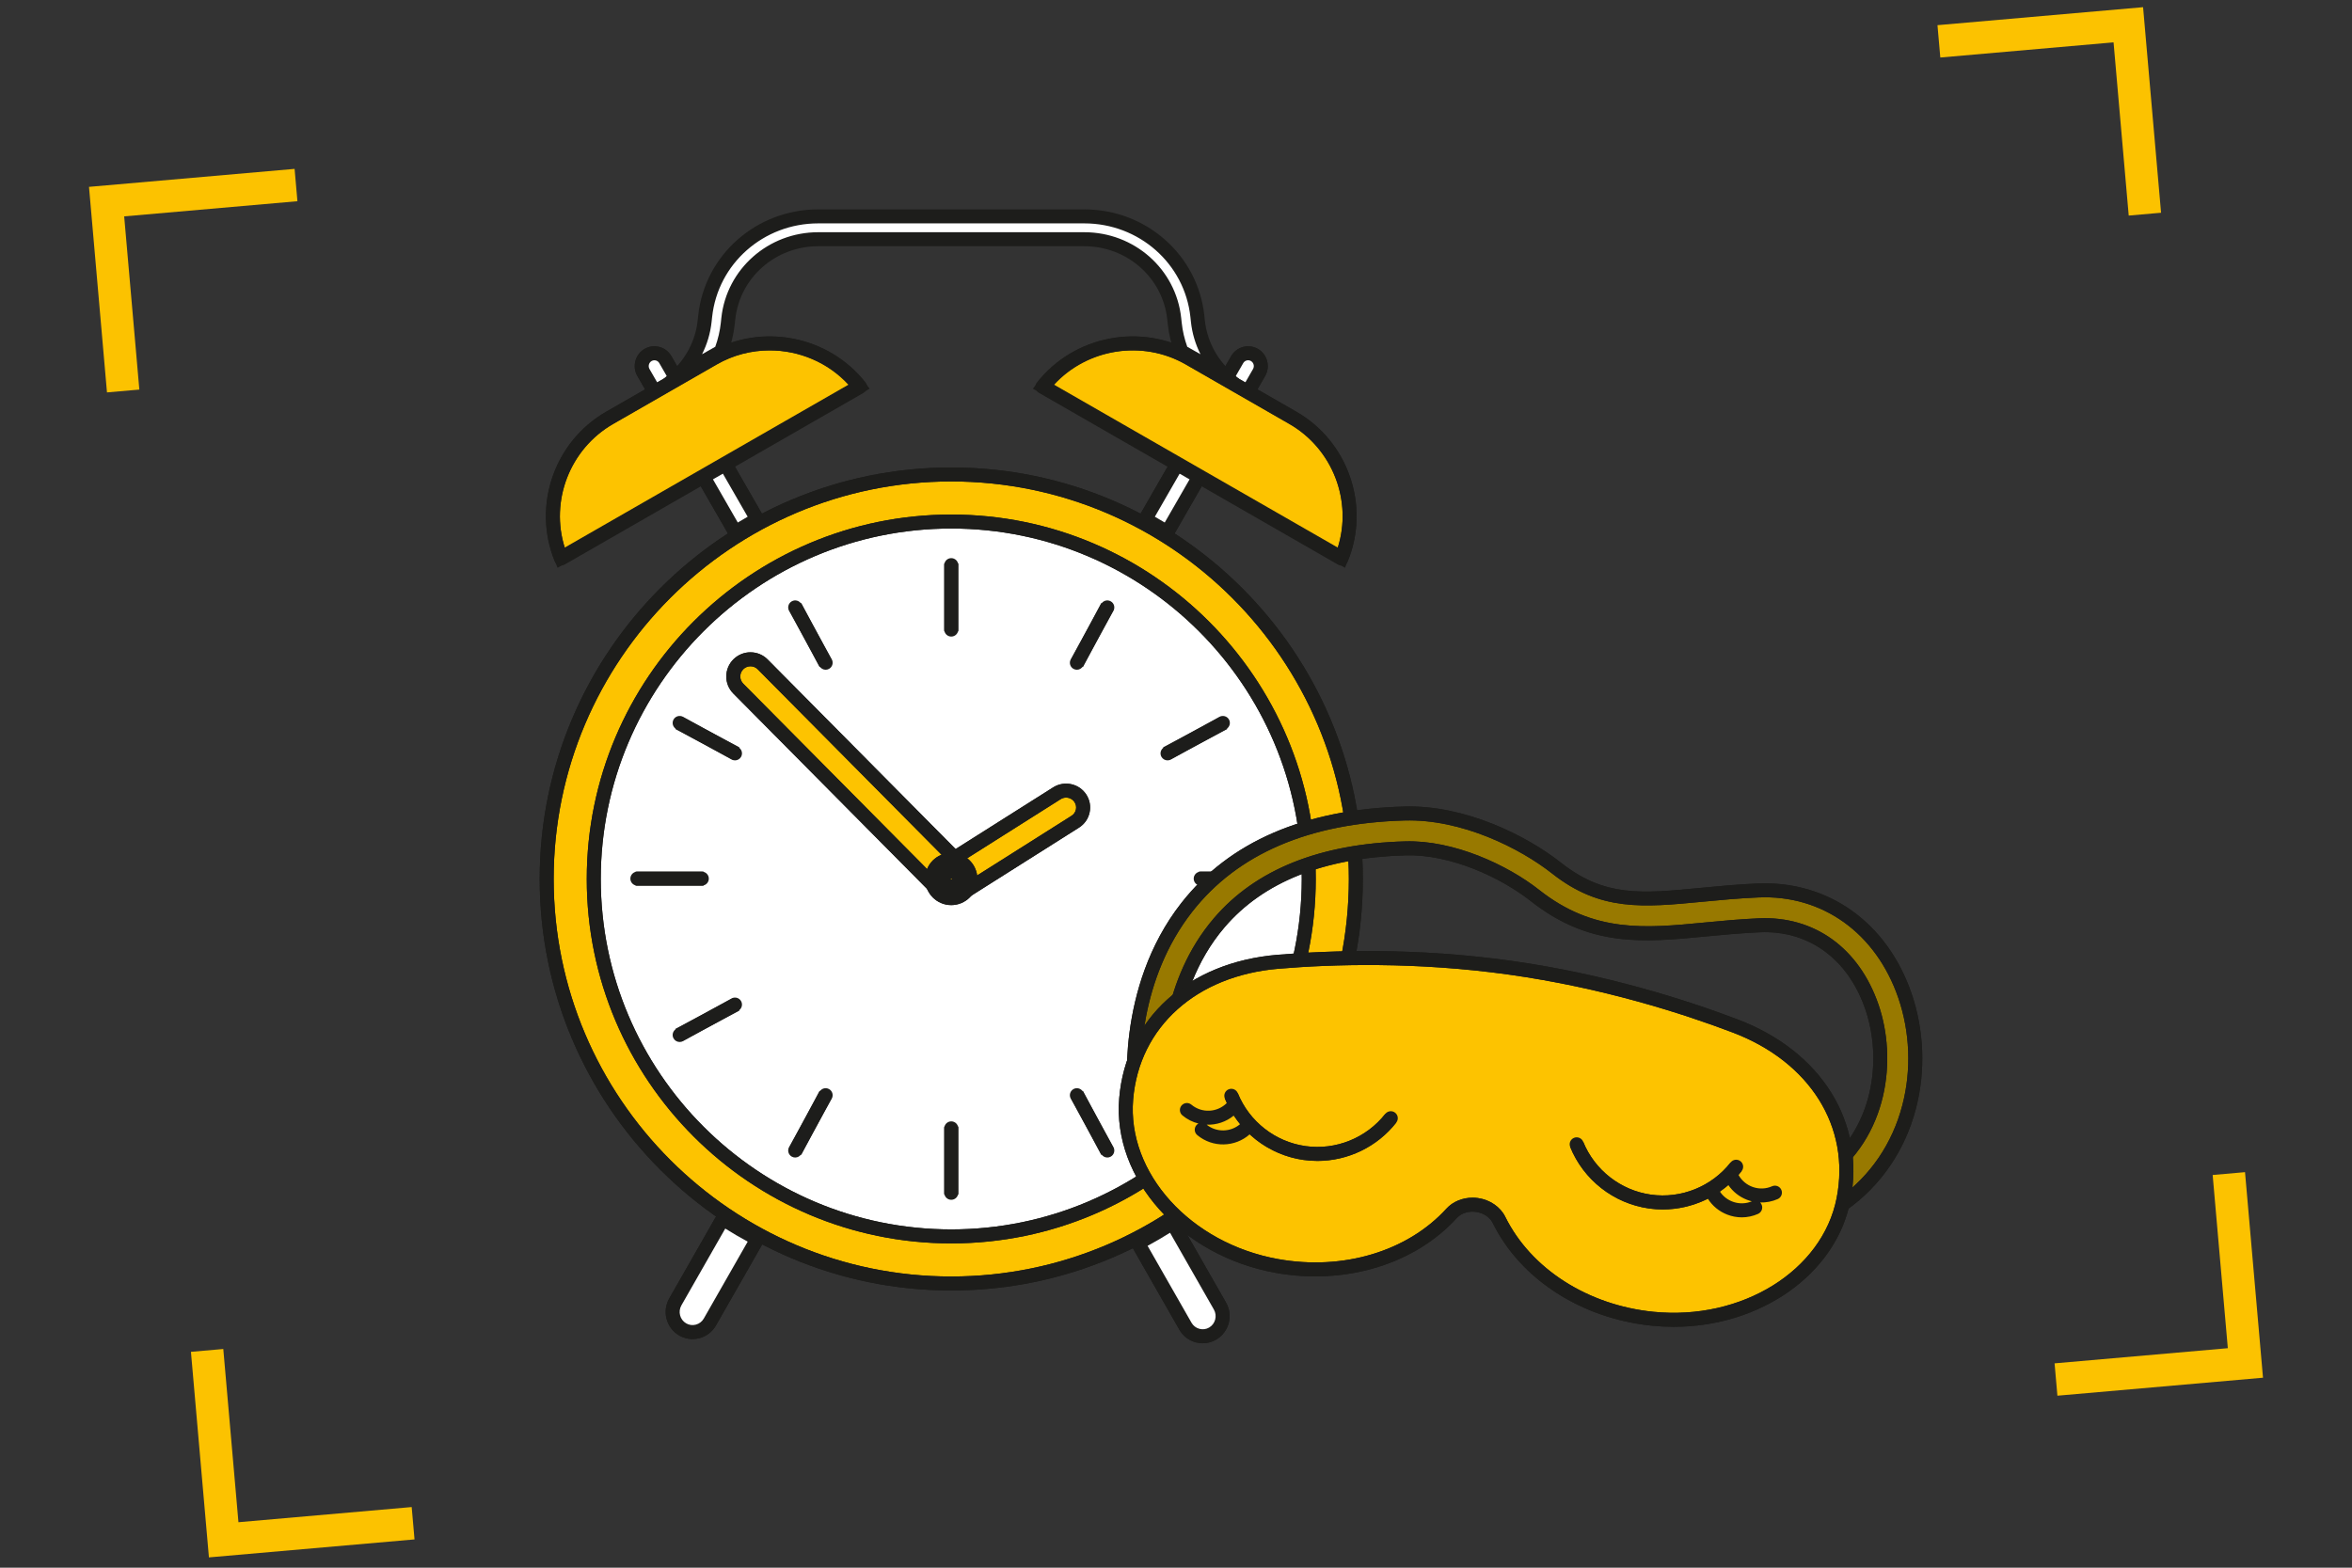 <?xml version="1.0" encoding="UTF-8"?> <svg xmlns="http://www.w3.org/2000/svg" xmlns:xlink="http://www.w3.org/1999/xlink" id="Ebene_1" version="1.1" viewBox="0 0 504 336"><rect x="0" y="0" width="504" height="336" fill="#333333" stroke="none"/><defs><clipPath id="clippath"><rect x="115.574" y="44.809" width="296.416" height="243.159" fill="none"></rect></clipPath></defs><g><polygon points="19.071 40.049 22.925 84.105 29.858 83.498 26.61 46.375 63.734 43.127 63.127 36.195 19.071 40.049" fill="#fcc200"></polygon><polygon points="459.231 1.54 415.174 5.394 415.781 12.327 452.905 9.079 456.153 46.203 463.085 45.596 459.231 1.54" fill="#fcc200"></polygon><polygon points="484.93 295.283 481.075 251.226 474.142 251.834 477.39 288.957 440.266 292.205 440.873 299.137 484.93 295.283" fill="#fcc200"></polygon><polygon points="44.769 333.792 88.826 329.938 88.219 323.005 51.095 326.253 47.848 289.128 40.915 289.736 44.769 333.792" fill="#fcc200"></polygon></g><g clip-path="url(#clippath)"><path d="M117.143,188.388c0-47.882,38.817-86.699,86.699-86.699s86.697,38.817,86.697,86.699-38.815,86.699-86.697,86.699-86.699-38.817-86.699-86.699" fill="#fdc300"></path><path d="M203.843,276.588c-48.633,0-88.199-39.566-88.199-88.199,0-48.633,39.566-88.2,88.199-88.2,48.632,0,88.196,39.566,88.196,88.2,0,48.633-39.564,88.199-88.196,88.199ZM203.843,103.189c-46.979,0-85.199,38.22-85.199,85.2,0,46.979,38.22,85.199,85.199,85.199,46.978,0,85.196-38.221,85.196-85.199,0-46.979-38.219-85.2-85.196-85.2Z" fill="#1d1d1b"></path><path d="M203.843,276.588c-48.633,0-88.199-39.566-88.199-88.199,0-48.633,39.566-88.2,88.199-88.2,48.632,0,88.196,39.566,88.196,88.2,0,48.633-39.564,88.199-88.196,88.199ZM203.843,103.189c-46.979,0-85.199,38.22-85.199,85.2,0,46.979,38.22,85.199,85.199,85.199,46.978,0,85.196-38.221,85.196-85.199,0-46.979-38.219-85.2-85.196-85.2Z" fill="#1d1d1b"></path><path d="M127.234,188.388c0-42.31,34.299-76.608,76.608-76.608s76.606,34.299,76.606,76.608-34.296,76.608-76.606,76.608-76.608-34.299-76.608-76.608" fill="#fff"></path><path d="M203.843,266.496c-43.069,0-78.108-35.039-78.108-78.107,0-43.069,35.039-78.108,78.108-78.108,43.067,0,78.105,35.039,78.105,78.108,0,43.068-35.038,78.107-78.105,78.107ZM203.843,113.28c-41.415,0-75.108,33.693-75.108,75.108,0,41.414,33.693,75.107,75.108,75.107,41.413,0,75.105-33.693,75.105-75.107,0-41.415-33.692-75.108-75.105-75.108Z" fill="#1d1d1b"></path><path d="M203.843,266.496c-43.069,0-78.108-35.039-78.108-78.107,0-43.069,35.039-78.108,78.108-78.108,43.067,0,78.105,35.039,78.105,78.108,0,43.068-35.038,78.107-78.105,78.107ZM203.843,113.28c-41.415,0-75.108,33.693-75.108,75.108,0,41.414,33.693,75.107,75.108,75.107,41.413,0,75.105-33.693,75.105-75.107,0-41.415-33.692-75.108-75.105-75.108Z" fill="#1d1d1b"></path><path d="M207.01,187.875c0,.948-.363,1.894-1.089,2.614-1.443,1.432-3.775,1.423-5.205-.022l-42.516-42.886c-1.432-1.446-1.421-3.777.022-5.207,1.443-1.432,3.775-1.421,5.207.022l42.514,42.888c.711.717,1.067,1.654,1.067,2.591" fill="#fdc300"></path><path d="M203.329,193.057h-.025c-1.384-.007-2.682-.552-3.655-1.536l-42.515-42.884c-.975-.984-1.508-2.288-1.501-3.672.006-1.384.551-2.683,1.534-3.657.981-.974,2.319-1.515,3.67-1.501,1.384.006,2.683.551,3.658,1.533l42.514,42.888c.968.978,1.501,2.272,1.501,3.647,0,1.393-.545,2.699-1.534,3.679-.977.97-2.271,1.503-3.647,1.503ZM160.813,142.806c-.579,0-1.123.224-1.534.632-.415.411-.644.957-.646,1.54-.003.583.222,1.132.632,1.547l42.516,42.886c.41.414.956.644,1.537.646h.01c.579,0,1.124-.225,1.535-.633.417-.413.646-.963.646-1.549,0-.579-.225-1.124-.633-1.536l-42.513-42.887c-.41-.414-.958-.644-1.541-.646h-.01Z" fill="#1d1d1b"></path><path d="M203.329,193.057h-.025c-1.384-.007-2.682-.552-3.655-1.536l-42.515-42.884c-.975-.984-1.508-2.288-1.501-3.672.006-1.384.551-2.683,1.534-3.657.981-.974,2.319-1.515,3.67-1.501,1.384.006,2.683.551,3.658,1.533l42.514,42.888c.968.978,1.501,2.272,1.501,3.647,0,1.393-.545,2.699-1.534,3.679-.977.97-2.271,1.503-3.647,1.503ZM160.813,142.806c-.579,0-1.123.224-1.534.632-.415.411-.644.957-.646,1.54-.003.583.222,1.132.632,1.547l42.516,42.886c.41.414.956.644,1.537.646h.01c.579,0,1.124-.225,1.535-.633.417-.413.646-.963.646-1.549,0-.579-.225-1.124-.633-1.536l-42.513-42.887c-.41-.414-.958-.644-1.541-.646h-.01Z" fill="#1d1d1b"></path><path d="M200.842,187.058c.271-.69.758-1.305,1.437-1.735l24.208-15.305c1.699-1.074,3.956-.581,5.039,1.103,1.085,1.683.587,3.918-1.112,4.992l-24.208,15.305c-1.699,1.074-3.956.581-5.039-1.103-.652-1.011-.733-2.219-.325-3.257" fill="#fdc300"></path><path d="M204.252,193.483c-1.701,0-3.367-.834-4.347-2.357-.884-1.371-1.056-3.098-.459-4.617.399-1.016,1.101-1.863,2.029-2.452l24.209-15.306c2.393-1.512,5.578-.812,7.103,1.559.741,1.15.987,2.519.692,3.854-.295,1.339-1.1,2.481-2.264,3.218l-24.208,15.305c-.854.54-1.811.798-2.755.798ZM228.449,170.95c-.398,0-.801.109-1.162.337l-24.207,15.304c-.386.245-.678.596-.842,1.015l-0.0.001c-.249.632-.18,1.323.189,1.896.637.99,1.971,1.282,2.978.647l24.207-15.304c.483-.306.816-.778.938-1.33.121-.547.019-1.108-.286-1.582-.409-.636-1.105-.983-1.816-.983Z" fill="#1d1d1b"></path><path d="M204.252,193.483c-1.701,0-3.367-.834-4.347-2.357-.884-1.371-1.056-3.098-.459-4.617.399-1.016,1.101-1.863,2.029-2.452l24.209-15.306c2.393-1.512,5.578-.812,7.103,1.559.741,1.15.987,2.519.692,3.854-.295,1.339-1.1,2.481-2.264,3.218l-24.208,15.305c-.854.54-1.811.798-2.755.798ZM228.449,170.95c-.398,0-.801.109-1.162.337l-24.207,15.304c-.386.245-.678.596-.842,1.015l-0.0.001c-.249.632-.18,1.323.189,1.896.637.99,1.971,1.282,2.978.647l24.207-15.304c.483-.306.816-.778.938-1.33.121-.547.019-1.108-.286-1.582-.409-.636-1.105-.983-1.816-.983ZM200.842,187.058h.01-.01Z" fill="#1d1d1b"></path><path d="M203.842,187.022c-.753,0-1.367.612-1.367,1.367,0,.753.614,1.367,1.367,1.367.753,0,1.367-.614,1.367-1.367,0-.755-.614-1.367-1.367-1.367M203.842,192.491c-2.262,0-4.102-1.84-4.102-4.102s1.84-4.102,4.102-4.102c2.262,0,4.102,1.84,4.102,4.102s-1.84,4.102-4.102,4.102" fill="#fdc300"></path><path d="M203.842,193.99c-3.089,0-5.602-2.513-5.602-5.602s2.513-5.602,5.602-5.602,5.602,2.513,5.602,5.602-2.513,5.602-5.602,5.602ZM203.842,188.256c-.076,0-.133.057-.133.133,0,.148.266.148.266,0,0-.076-.057-.133-.133-.133Z" fill="#1d1d1b"></path><path d="M203.842,193.99c-3.089,0-5.602-2.513-5.602-5.602s2.513-5.602,5.602-5.602,5.602,2.513,5.602,5.602-2.513,5.602-5.602,5.602ZM203.842,188.256c-.076,0-.133.057-.133.133,0,.148.266.148.266,0,0-.076-.057-.133-.133-.133Z" fill="#1d1d1b"></path></g><rect x="202.342" y="120.742" width="3" height="14.576" fill="#1d1d1b"></rect><path d="M203.842,136.436c-.829,0-1.5-.671-1.5-1.5v-13.812c0-.829.671-1.5,1.5-1.5s1.5.671,1.5,1.5v13.812c0,.829-.671,1.5-1.5,1.5Z" fill="#1d1d1b"></path><rect x="172.163" y="129.13" width="3" height="13.972" transform="translate(-43.626 97.753) rotate(-28.077)" fill="#1d1d1b"></rect><path d="M176.925,143.545c-.529,0-1.042-.281-1.316-.777l-6.523-11.857c-.399-.726-.134-1.638.591-2.038.727-.399,1.638-.135,2.038.591l6.523,11.857c.399.726.134,1.638-.591,2.038-.229.126-.478.186-.722.186Z" fill="#1d1d1b"></path><rect x="150.07" y="151.223" width="3" height="13.972" transform="translate(-59.358 217.48) rotate(-61.923)" fill="#1d1d1b"></rect><path d="M157.497,162.971c-.244,0-.492-.06-.722-.186l-11.857-6.523c-.726-.399-.99-1.312-.591-2.038.399-.726,1.31-.992,2.038-.591l11.857,6.523c.726.399.99,1.312.591,2.038-.273.497-.787.777-1.316.777Z" fill="#1d1d1b"></path><rect x="136.195" y="186.818" width="14.576" height="3" fill="#1d1d1b"></rect><path d="M150.39,189.818h-13.812c-.829,0-1.5-.672-1.5-1.5s.671-1.5,1.5-1.5h13.812c.829,0,1.5.672,1.5,1.5s-.671,1.5-1.5,1.5Z" fill="#1d1d1b"></path><rect x="144.583" y="217.068" width="13.972" height="3" transform="translate(-85.047 97.086) rotate(-28.083)" fill="#1d1d1b"></rect><path d="M145.642,223.329c-.529,0-1.042-.28-1.316-.777-.399-.726-.134-1.638.591-2.037l11.857-6.522c.726-.399,1.638-.135,2.038.592.399.726.134,1.638-.591,2.037l-11.857,6.522c-.229.126-.478.186-.722.186Z" fill="#1d1d1b"></path><rect x="166.676" y="239.161" width="13.972" height="3" transform="translate(-120.417 280.584) rotate(-61.917)" fill="#1d1d1b"></rect><path d="M170.399,248.09c-.244,0-.492-.06-.722-.186-.726-.399-.99-1.312-.591-2.037l6.523-11.857c.4-.727,1.309-.991,2.038-.592.726.399.99,1.312.591,2.037l-6.523,11.857c-.273.497-.787.777-1.316.777Z" fill="#1d1d1b"></path><rect x="202.342" y="241.459" width="3" height="14.576" fill="#1d1d1b"></rect><path d="M203.842,257.152c-.829,0-1.5-.672-1.5-1.5v-13.812c0-.828.671-1.5,1.5-1.5s1.5.672,1.5,1.5v13.812c0,.828-.671,1.5-1.5,1.5Z" fill="#1d1d1b"></path><rect x="232.521" y="233.675" width="3" height="13.973" transform="translate(-85.731 138.474) rotate(-28.078)" fill="#1d1d1b"></rect><path d="M237.284,248.09c-.529,0-1.042-.28-1.316-.777l-6.522-11.857c-.399-.726-.134-1.638.591-2.037.727-.399,1.638-.135,2.038.592l6.522,11.857c.399.726.134,1.638-.591,2.037-.229.126-.478.186-.722.186Z" fill="#1d1d1b"></path><rect x="254.615" y="211.581" width="3" height="13.972" transform="translate(-57.275 341.667) rotate(-61.922)" fill="#1d1d1b"></rect><path d="M262.042,223.329c-.245,0-.493-.06-.722-.186l-11.857-6.522c-.726-.399-.99-1.312-.591-2.037.399-.727,1.31-.991,2.038-.592l11.856,6.522c.727.399.991,1.312.592,2.037-.273.497-.786.777-1.315.777Z" fill="#1d1d1b"></path><rect x="256.912" y="186.818" width="14.576" height="3" fill="#1d1d1b"></rect><path d="M271.105,189.818h-13.812c-.828,0-1.5-.672-1.5-1.5s.672-1.5,1.5-1.5h13.812c.828,0,1.5.672,1.5,1.5s-.672,1.5-1.5,1.5Z" fill="#1d1d1b"></path><rect x="249.129" y="156.709" width="13.972" height="3" transform="translate(-44.324 139.195) rotate(-28.083)" fill="#1d1d1b"></rect><path d="M250.188,162.971c-.529,0-1.042-.281-1.316-.777-.399-.726-.134-1.638.591-2.038l11.857-6.523c.724-.396,1.638-.135,2.037.591.399.726.135,1.638-.592,2.038l-11.856,6.523c-.229.126-.478.186-.722.186Z" fill="#1d1d1b"></path><rect x="227.035" y="134.616" width="13.973" height="3" transform="translate(3.764 278.507) rotate(-61.917)" fill="#1d1d1b"></rect><path d="M230.759,143.545c-.244,0-.492-.06-.722-.186-.726-.399-.99-1.312-.591-2.038l6.522-11.857c.399-.727,1.31-.991,2.038-.591.726.399.99,1.312.591,2.038l-6.522,11.857c-.273.497-.787.777-1.316.777Z" fill="#1d1d1b"></path><g><path d="M251.24,262.098c-2.387,1.56-4.855,3.004-7.401,4.315l10.181,17.831c1.175,2.055,3.801,2.768,5.837,1.58,2.033-1.188,2.737-3.844,1.562-5.899l-10.178-17.826Z" fill="#fdc300"></path><path d="M257.738,287.9c-.499,0-1.002-.065-1.498-.198-1.501-.401-2.752-1.366-3.523-2.715l-10.958-19.192,1.393-.717c2.455-1.263,4.899-2.688,7.267-4.236l1.333-.871,10.969,19.209c1.583,2.773.638,6.335-2.108,7.938-.887.518-1.873.782-2.875.782ZM245.911,267.016l9.412,16.483c.37.648.972,1.112,1.693,1.305.712.192,1.452.092,2.084-.275,1.332-.778,1.788-2.51,1.017-3.86l-9.396-16.456c-1.582.992-3.191,1.931-4.81,2.804Z" fill="#1d1d1b"></path><path d="M251.24,262.098c-2.387,1.56-4.855,3.004-7.401,4.315l10.181,17.831c1.175,2.055,3.801,2.768,5.837,1.58,2.033-1.188,2.737-3.844,1.562-5.899l-10.178-17.826Z" fill="#fff"></path><path d="M257.738,287.9c-.499,0-1.002-.065-1.498-.198-1.501-.401-2.752-1.366-3.523-2.715l-10.958-19.192,1.393-.717c2.455-1.263,4.899-2.688,7.267-4.236l1.333-.871,10.969,19.209c1.583,2.773.638,6.335-2.108,7.938-.887.518-1.873.782-2.875.782ZM245.911,267.016l9.412,16.483c.37.648.972,1.112,1.693,1.305.712.192,1.452.092,2.084-.275,1.332-.778,1.788-2.51,1.017-3.86l-9.396-16.456c-1.582.992-3.191,1.931-4.81,2.804Z" fill="#1d1d1b"></path><path d="M162.29,265.521c-2.531-1.309-5.001-2.75-7.397-4.324l-10.181,17.831c-1.175,2.055-.473,4.712,1.562,5.899s4.662.475,5.837-1.58l10.178-17.826Z" fill="#fdc300"></path><path d="M148.393,287.004c-1.002,0-1.988-.265-2.875-.782-2.748-1.603-3.693-5.164-2.108-7.938l10.972-19.216,1.334.876c2.327,1.528,4.771,2.956,7.263,4.245l1.389.718-10.954,19.185c-.771,1.349-2.021,2.312-3.522,2.715-.496.133-1.0.198-1.499.198ZM155.412,263.314l-9.396,16.458c-.772,1.351-.316,3.082,1.016,3.859.632.37,1.372.469,2.085.276.722-.192,1.323-.656,1.693-1.305l9.41-16.48c-1.634-.884-3.243-1.823-4.808-2.809Z" fill="#1d1d1b"></path><path d="M162.29,265.521c-2.531-1.309-5.001-2.75-7.397-4.324l-10.181,17.831c-1.175,2.055-.473,4.712,1.562,5.899s4.662.475,5.837-1.58l10.178-17.826Z" fill="#fff"></path><path d="M148.393,287.004c-1.002,0-1.988-.265-2.875-.782-2.748-1.603-3.693-5.164-2.108-7.938l10.972-19.216,1.334.876c2.327,1.528,4.771,2.956,7.263,4.245l1.389.718-10.954,19.185c-.771,1.349-2.021,2.312-3.522,2.715-.496.133-1.0.198-1.499.198ZM155.412,263.314l-9.396,16.458c-.772,1.351-.316,3.082,1.016,3.859.632.37,1.372.469,2.085.276.722-.192,1.323-.656,1.693-1.305l9.41-16.48c-1.634-.884-3.243-1.823-4.808-2.809Z" fill="#1d1d1b"></path><path d="M250.223,113.918l19.581-34.09c.751-1.307.314-2.983-.977-3.743-1.291-.758-2.948-.316-3.696.991l-19.584,34.095c1.589.865,3.149,1.784,4.676,2.748" fill="#fdc300"></path><path d="M250.745,116.022l-1.322-.835c-1.517-.958-3.062-1.865-4.592-2.699l-1.348-.734,20.348-35.425c.562-.982,1.474-1.683,2.564-1.973,1.087-.288,2.221-.134,3.191.436,1.996,1.176,2.677,3.77,1.52,5.785l-20.361,35.446ZM247.605,110.599c.697.397,1.395.807,2.089,1.228l18.81-32.746c.343-.596.146-1.36-.438-1.704-.274-.161-.596-.203-.901-.123-.311.083-.57.284-.732.567l-18.827,32.777Z" fill="#1d1d1b"></path><path d="M250.113,114.081l19.691-34.236c.753-1.313.314-2.995-.984-3.757-1.298-.764-2.963-.318-3.719.995l-19.691,34.238c1.6.867,3.167,1.791,4.703,2.759" fill="#fff"></path><path d="M250.113,115.581c-.281,0-.559-.079-.8-.231-1.548-.976-3.102-1.888-4.618-2.709-.355-.193-.618-.521-.729-.91-.11-.389-.059-.806.143-1.157l19.692-34.238c.567-.987,1.483-1.691,2.58-1.981,1.091-.288,2.227-.13,3.199.441,1.998,1.174,2.683,3.774,1.524,5.795l-19.692,34.238c-.204.354-.543.609-.939.708-.119.029-.241.044-.361.044ZM247.47,110.749c.702.398,1.408.812,2.115,1.241l18.919-32.894c.343-.599.145-1.37-.443-1.716-.278-.164-.6-.209-.912-.126-.315.083-.581.288-.746.576l-18.933,32.918Z" fill="#1d1d1b"></path><path d="M287.458,119.543c4.454-10.985.195-23.936-10.4-30.02l-22.139-12.713c-10.595-6.083-24.001-3.275-31.34,6.052l63.879,36.681Z" fill="#fdc300"></path><path d="M288.202,121.701l-66.875-38.402,1.073-1.364c7.886-10.022,22.187-12.785,33.266-6.425l22.139,12.714c11.084,6.364,15.832,20.071,11.043,31.884l-.646,1.594ZM225.89,82.46l60.765,34.893c3.192-10.035-1.06-21.197-10.345-26.528l-22.139-12.714c-9.289-5.333-21.136-3.415-28.282,4.349Z" fill="#1d1d1b"></path><path d="M287.452,121.207c-.26,0-.518-.067-.747-.199l-64.072-36.811c-.378-.217-.643-.588-.726-1.016s.024-.87.294-1.212c7.91-10.058,22.253-12.828,33.362-6.446l22.204,12.756c11.116,6.387,15.877,20.14,11.075,31.991-.163.401-.492.713-.901.854-.159.055-.324.082-.489.082ZM225.691,82.493l60.958,35.022c3.207-10.074-1.059-21.282-10.376-26.635l-22.204-12.756c-9.318-5.354-21.206-3.429-28.378,4.369Z" fill="#1d1d1b"></path><path d="M157.461,113.918l-19.581-34.09c-.751-1.307-.314-2.983.977-3.743,1.291-.758,2.948-.316,3.696.991l19.584,34.095c-1.589.865-3.149,1.784-4.676,2.748" fill="#fdc300"></path><path d="M156.939,116.022l-20.361-35.447c-1.158-2.014-.477-4.608,1.517-5.783.975-.572,2.109-.726,3.194-.437,1.09.29,2.001.991,2.564,1.974l20.347,35.424-1.348.734c-1.531.834-3.076,1.742-4.592,2.699l-1.322.835ZM140.214,77.214c-.208,0-.413.056-.598.164-.582.342-.778,1.106-.436,1.702l18.81,32.747c.694-.421,1.391-.831,2.089-1.228l-18.827-32.777c-.163-.284-.423-.485-.733-.568-.101-.027-.203-.04-.305-.04Z" fill="#1d1d1b"></path><path d="M157.571,114.081l-19.691-34.236c-.753-1.313-.314-2.995.984-3.757,1.298-.764,2.963-.318,3.719.995l19.691,34.238c-1.6.867-3.167,1.791-4.703,2.759" fill="#fff"></path><path d="M157.571,115.581c-.121,0-.242-.015-.361-.044-.396-.099-.736-.354-.939-.708l-19.691-34.236c-1.16-2.023-.476-4.624,1.524-5.798.971-.572,2.108-.729,3.198-.44,1.096.29,2.013.993,2.581,1.981l19.691,34.238c.202.351.253.768.143,1.157-.11.389-.373.717-.729.91-1.52.824-3.073,1.736-4.617,2.709-.242.152-.52.231-.8.231ZM140.229,77.214c-.21,0-.418.056-.604.166-.59.347-.789,1.117-.444,1.718l18.918,32.892c.706-.428,1.412-.843,2.114-1.241l-18.932-32.918c-.166-.289-.431-.493-.747-.577-.101-.027-.204-.04-.306-.04Z" fill="#1d1d1b"></path><path d="M120.226,119.543c-4.454-10.985-.195-23.936,10.4-30.02l22.139-12.713c10.595-6.083,24.001-3.275,31.34,6.052l-63.879,36.681Z" fill="#fdc300"></path><path d="M119.482,121.701l-.646-1.594c-4.789-11.812-.041-25.52,11.043-31.884l22.139-12.714c11.08-6.359,25.38-3.598,33.266,6.425l1.073,1.364-66.875,38.402ZM164.867,75.096c-3.889,0-7.809.979-11.355,3.015l-22.139,12.714c-9.286,5.332-13.539,16.493-10.345,26.528l60.765-34.893c-4.417-4.799-10.632-7.364-16.926-7.364Z" fill="#1d1d1b"></path><path d="M120.231,121.207c-.165,0-.33-.027-.489-.082-.41-.141-.738-.453-.901-.854-4.802-11.852-.041-25.604,11.075-31.991l22.204-12.756c11.107-6.381,25.452-3.612,33.362,6.446.27.342.377.785.294,1.212s-.348.798-.726,1.016l-64.072,36.811c-.229.132-.488.199-.747.199ZM165.006,75.097c-3.902,0-7.834.982-11.392,3.027l-22.204,12.756c-9.317,5.353-13.583,16.561-10.376,26.635l60.959-35.022c-4.434-4.82-10.669-7.396-16.987-7.396Z" fill="#1d1d1b"></path><path d="M256.693,68.844l-.114-1.067c-1.316-12.2-11.734-21.401-24.235-21.401h-57.004c-12.498,0-22.917,9.201-24.232,21.401l-.117,1.067c-.495,4.613-2.692,8.849-6.117,11.958l9.611-5.447c.742-1.91,1.242-3.923,1.466-5.996l.114-1.067c1.047-9.703,9.333-17.022,19.274-17.022h57.004c9.943,0,18.227,7.318,19.274,17.022l.117,1.067c.222,2.073.724,4.086,1.464,5.996l9.614,5.447c-3.427-3.109-5.622-7.345-6.119-11.958" fill="#fff"></path><path d="M273.816,88.761l-21.823-12.364-.193-.499c-.801-2.066-1.325-4.212-1.557-6.378l-.116-1.063c-.964-8.943-8.609-15.685-17.783-15.685h-57.004c-9.173,0-16.818,6.742-17.783,15.683l-.114,1.065c-.235,2.175-.76,4.32-1.559,6.379l-.194.499-21.81,12.358,9.985-9.064c3.181-2.887,5.182-6.796,5.634-11.007l.117-1.07c1.398-12.962,12.457-22.738,25.724-22.738h57.004c13.268,0,24.328,9.776,25.726,22.741l.114,1.066c.455,4.214,2.457,8.124,5.636,11.008l9.997,9.069ZM254.412,74.319l2.832,1.604c-1.083-2.153-1.781-4.492-2.043-6.918v-.001l-.114-1.067c-1.233-11.436-11.011-20.061-22.743-20.061h-57.004c-11.731,0-21.507,8.625-22.741,20.062l-.117,1.069c-.26,2.424-.958,4.763-2.041,6.916l2.831-1.604c.601-1.662,1-3.382,1.188-5.121l.114-1.065c1.13-10.468,10.057-18.362,20.766-18.362h57.004c10.709,0,19.637,7.894,20.766,18.361l.116,1.064c.186,1.735.584,3.455,1.187,5.123Z" fill="#1d1d1b"></path><path d="M385.347,261.49l1.04-7.401c.002,0,1.145.058,4.167-2.1,12.702-9.073,14.379-25.129,10.559-36.204-3.938-11.427-12.94-17.956-24.08-17.468-4.178.182-7.991.549-11.68.903-13.003,1.251-24.235,2.329-36.435-7.291-6.63-5.227-17.786-10.38-27.765-10.102-17.844.495-31.261,5.855-39.878,15.932-13.009,15.215-10.775,35.796-10.748,36-.016-.121-.034-.199-.043-.235l-7.305,1.58c-.045-.208-2.822-22.84,11.153-40.662,9.997-12.747,25.68-19.505,46.613-20.086,12.66-.352,25.472,6.086,32.6,11.705,9.844,7.764,18.297,6.951,31.091,5.72,3.784-.363,7.695-.74,12.068-.93,14.413-.632,26.471,7.989,31.474,22.497,2.631,7.632,2.956,16.125.915,23.914-2.248,8.585-7.159,15.78-14.197,20.807-3.801,2.717-6.836,3.801-9.551,3.42" fill="#987900"></path><path d="M386.421,263.065c-.434,0-.86-.03-1.283-.09l-1.485-.209,1.438-10.229,1.265.05c.186-.038,1.199-.299,3.327-1.819,12.078-8.627,13.657-23.929,10.014-34.494-3.711-10.765-12.152-16.93-22.597-16.458-4.088.178-7.839.537-11.467.885l-.136.013c-13.326,1.282-24.83,2.389-37.507-7.606-6.419-5.062-17.21-10.057-26.794-9.781-17.405.484-30.452,5.668-38.78,15.408-12.578,14.712-10.421,34.644-10.397,34.843l-1.48.189.265,1.224-8.772,1.897-.315-1.468c-.046-.215-2.906-23.609,11.439-41.903,10.286-13.114,26.352-20.065,47.752-20.659,13.064-.375,26.245,6.252,33.57,12.026,9.372,7.392,17.144,6.645,30.019,5.404l.122-.012c3.766-.36,7.659-.733,12.024-.924,15.103-.646,27.73,8.346,32.958,23.507,2.727,7.911,3.063,16.713.947,24.784-2.338,8.926-7.447,16.412-14.776,21.647-3.573,2.553-6.582,3.774-9.349,3.774ZM387.731,255.299l-.665,4.732c1.966-.188,4.22-1.225,6.959-3.183,6.752-4.822,11.461-11.727,13.618-19.967,1.968-7.505,1.654-15.688-.881-23.045-4.778-13.855-16.257-22.105-29.991-21.487-4.287.187-8.142.556-11.869.912l-.122.012c-12.68,1.221-21.844,2.103-32.162-6.035-6.932-5.464-19.41-11.726-31.629-11.384-20.467.568-35.767,7.134-45.475,19.513-11.447,14.597-11.325,32.533-10.989,37.91l4.394-.95c-.265-5.274-.119-22.287,11.216-35.543,8.901-10.412,22.688-15.949,40.976-16.457,10.384-.303,21.893,5.027,28.735,10.424,11.731,9.249,22.683,8.197,35.362,6.976l.137-.013c3.666-.352,7.457-.715,11.622-.896,11.863-.51,21.396,6.39,25.563,18.478,3.995,11.586,2.225,28.393-11.105,37.914-1.657,1.184-2.859,1.788-3.694,2.09ZM386.379,252.588l.066.002c-.003,0-.025-.009-.066-.002Z" fill="#1d1d1b"></path><path d="M386.421,263.065c-.434,0-.86-.03-1.283-.09-.82-.115-1.392-.874-1.276-1.694l1.04-7.4c.103-.727.713-1.268,1.437-1.29.133-.024,1.142-.249,3.344-1.822,12.078-8.627,13.657-23.929,10.014-34.494-3.711-10.765-12.152-16.93-22.597-16.458-4.088.178-7.839.537-11.467.885l-.136.013c-13.326,1.282-24.83,2.389-37.507-7.606-6.419-5.062-17.21-10.057-26.794-9.781-17.405.484-30.452,5.668-38.78,15.408-12.523,14.647-10.44,34.469-10.398,34.839.103.816-.473,1.564-1.29,1.673-.253.036-.502.003-.727-.082l-6.502,1.406c-.389.087-.795.011-1.13-.205-.334-.216-.569-.557-.653-.945-.046-.215-2.906-23.609,11.439-41.903,10.286-13.114,26.352-20.065,47.752-20.659,13.064-.375,26.245,6.252,33.57,12.026,9.372,7.392,17.144,6.645,30.019,5.404l.122-.012c3.766-.36,7.659-.733,12.024-.924,15.103-.646,27.73,8.346,32.958,23.507,2.727,7.911,3.063,16.713.947,24.784-2.338,8.926-7.447,16.412-14.776,21.647-3.573,2.553-6.582,3.774-9.349,3.774ZM387.731,255.299l-.665,4.732c1.966-.188,4.22-1.225,6.959-3.183,6.752-4.822,11.461-11.727,13.618-19.967,1.968-7.505,1.654-15.688-.881-23.045-4.778-13.855-16.257-22.105-29.991-21.487-4.287.187-8.142.556-11.869.912l-.122.012c-12.68,1.221-21.844,2.103-32.162-6.035-6.932-5.464-19.41-11.726-31.629-11.384-20.467.568-35.767,7.134-45.475,19.513-11.447,14.597-11.325,32.533-10.989,37.91l4.394-.95c-.265-5.274-.119-22.287,11.216-35.543,8.901-10.412,22.688-15.949,40.976-16.457,10.384-.303,21.893,5.027,28.735,10.424,11.731,9.249,22.683,8.197,35.362,6.976l.137-.013c3.666-.352,7.457-.715,11.622-.896,11.863-.51,21.396,6.39,25.563,18.478,3.995,11.586,2.225,28.393-11.105,37.914-1.657,1.184-2.859,1.788-3.694,2.09ZM386.386,252.589c.02,0,.04,0,.06.001-.003,0-.034-.005-.096-.001h.036Z" fill="#1d1d1b"></path><path d="M371.856,219.908c-11.456-4.355-28.431-9.712-48.214-12.492-19.783-2.782-37.576-2.311-49.789-1.282-18.046,1.522-31.114,12.738-32.526,29.332-1.417,16.665,12.684,32.333,32.277,35.863,14.966,2.694,29.146-2.134,37.47-11.29,1.26-1.385,3.32-2.071,5.422-1.777,2.102.296,3.893,1.524,4.72,3.203,5.48,11.097,17.779,19.646,32.909,21.179,19.805,2.008,37.681-9.165,40.911-25.575,3.216-16.34-6.254-30.724-23.181-37.161" fill="#fdc300"></path><path d="M358.66,284.373c-1.549,0-3.11-.077-4.686-.237-15.087-1.528-28.154-9.962-34.103-22.008-.613-1.245-1.986-2.157-3.584-2.382-1.601-.224-3.17.275-4.103,1.301-9.038,9.939-23.926,14.442-38.847,11.758-20.264-3.651-34.981-20.108-33.506-37.466,1.45-17.035,14.754-29.085,33.895-30.7,11.681-.982,29.858-1.557,50.124,1.292,20.265,2.847,37.58,8.409,48.538,12.574h0c17.954,6.828,27.422,22.079,24.119,38.854-3.105,15.777-19.269,27.015-37.849,27.015ZM315.553,256.695c.382,0,.768.026,1.152.08,2.569.361,4.813,1.904,5.857,4.026,5.494,11.126,17.647,18.924,31.715,20.35,18.96,1.916,36.219-8.784,39.288-24.373,3.005-15.264-5.728-29.187-22.242-35.469h0c-10.813-4.11-27.9-9.6-47.89-12.408-19.988-2.81-37.927-2.243-49.454-1.272-17.608,1.485-29.838,12.462-31.157,27.964-1.346,15.831,12.292,30.88,31.048,34.259,13.92,2.508,27.747-1.642,36.096-10.822,1.352-1.487,3.42-2.334,5.587-2.334Z" fill="#1d1d1b"></path><path d="M358.66,284.373c-1.549,0-3.11-.077-4.686-.237-15.087-1.528-28.154-9.962-34.103-22.008-.613-1.245-1.986-2.157-3.584-2.382-1.601-.224-3.17.275-4.103,1.301-9.038,9.939-23.926,14.442-38.847,11.758-20.264-3.651-34.981-20.108-33.506-37.466,1.45-17.035,14.754-29.085,33.895-30.7,11.681-.982,29.858-1.557,50.124,1.292,20.265,2.847,37.58,8.409,48.538,12.574h0c17.954,6.828,27.422,22.079,24.119,38.854-3.105,15.777-19.269,27.015-37.849,27.015ZM315.553,256.695c.382,0,.768.026,1.152.08,2.569.361,4.813,1.904,5.857,4.026,5.494,11.126,17.647,18.924,31.715,20.35,18.96,1.916,36.219-8.784,39.288-24.373,3.005-15.264-5.728-29.187-22.242-35.469h0c-10.813-4.11-27.9-9.6-47.89-12.408-19.988-2.81-37.927-2.243-49.454-1.272-17.608,1.485-29.838,12.462-31.157,27.964-1.346,15.831,12.292,30.88,31.048,34.259,13.92,2.508,27.747-1.642,36.096-10.822,1.352-1.487,3.42-2.334,5.587-2.334Z" fill="#1d1d1b"></path><path d="M263.85,234.857c2.584,6.377,8.399,11.243,15.701,12.27,7.305,1.027,14.233-2.049,18.476-7.466" fill="#fdc300"></path><path d="M282.299,248.818c-.982,0-1.969-.068-2.956-.207-7.546-1.061-14.015-6.115-16.883-13.191l2.781-1.127c2.466,6.088,8.03,10.436,14.52,11.348,6.49.911,13.035-1.733,17.087-6.905l2.361,1.85c-4.093,5.226-10.381,8.233-16.91,8.233Z" fill="#1d1d1b"></path><path d="M282.299,248.818c-.982,0-1.969-.068-2.956-.207-4.377-.615-8.392-2.574-11.551-5.491-3.135,2.779-7.927,2.926-11.238.161-.636-.531-.721-1.477-.189-2.113.128-.152.279-.273.445-.361-1.227-.305-2.403-.884-3.437-1.746-.636-.531-.721-1.477-.189-2.113.531-.634,1.476-.721,2.113-.189,2.253,1.883,5.56,1.692,7.591-.355-.15-.323-.293-.651-.428-.982-.311-.768.06-1.643.827-1.954.77-.309,1.644.061,1.954.827,2.466,6.088,8.03,10.436,14.52,11.348,6.49.911,13.035-1.733,17.087-6.905.511-.652,1.452-.767,2.105-.256.652.511.767,1.453.256,2.105-4.093,5.226-10.381,8.233-16.91,8.233ZM258.569,241.054c2.129,1.704,5.149,1.608,7.164-.119-.48-.588-.932-1.202-1.35-1.841-1.66,1.37-3.732,2.032-5.814,1.96Z" fill="#1d1d1b"></path><path d="M372.035,250.061c-4.241,5.418-11.171,8.493-18.476,7.466-7.303-1.027-13.117-5.893-15.701-12.27" fill="#fdc300"></path><path d="M356.306,259.22c-.982,0-1.97-.068-2.956-.207-7.547-1.062-14.016-6.116-16.883-13.191l2.781-1.127c2.466,6.087,8.029,10.435,14.52,11.348,6.492.914,13.038-1.734,17.087-6.906l2.361,1.85c-4.091,5.227-10.379,8.234-16.91,8.234Z" fill="#1d1d1b"></path><path d="M373.239,260.912c-1.05,0-2.1-.194-3.107-.584-1.739-.672-3.183-1.862-4.163-3.41-3.842,1.934-8.242,2.71-12.619,2.095-7.547-1.062-14.016-6.116-16.883-13.191-.311-.768.06-1.643.827-1.954.771-.31,1.644.06,1.954.827,2.466,6.087,8.029,10.435,14.52,11.348,6.482.912,13.037-1.734,17.087-6.906.509-.652,1.453-.767,2.105-.256.652.51.767,1.453.256,2.105-.22.281-.447.557-.68.825,1.385,2.529,4.511,3.624,7.197,2.435.759-.334,1.644.009,1.979.766s-.008,1.643-.766,1.979c-1.208.534-2.494.771-3.776.737.132.129.241.285.321.465.335.757-.008,1.643-.766,1.979-1.117.494-2.301.742-3.486.742ZM368.552,255.384c1.458,2.211,4.325,3.138,6.841,2.094-.351-.088-.697-.197-1.04-.33-1.645-.636-3.023-1.733-3.998-3.16-.577.498-1.18.965-1.803,1.396Z" fill="#1d1d1b"></path></g></svg> 